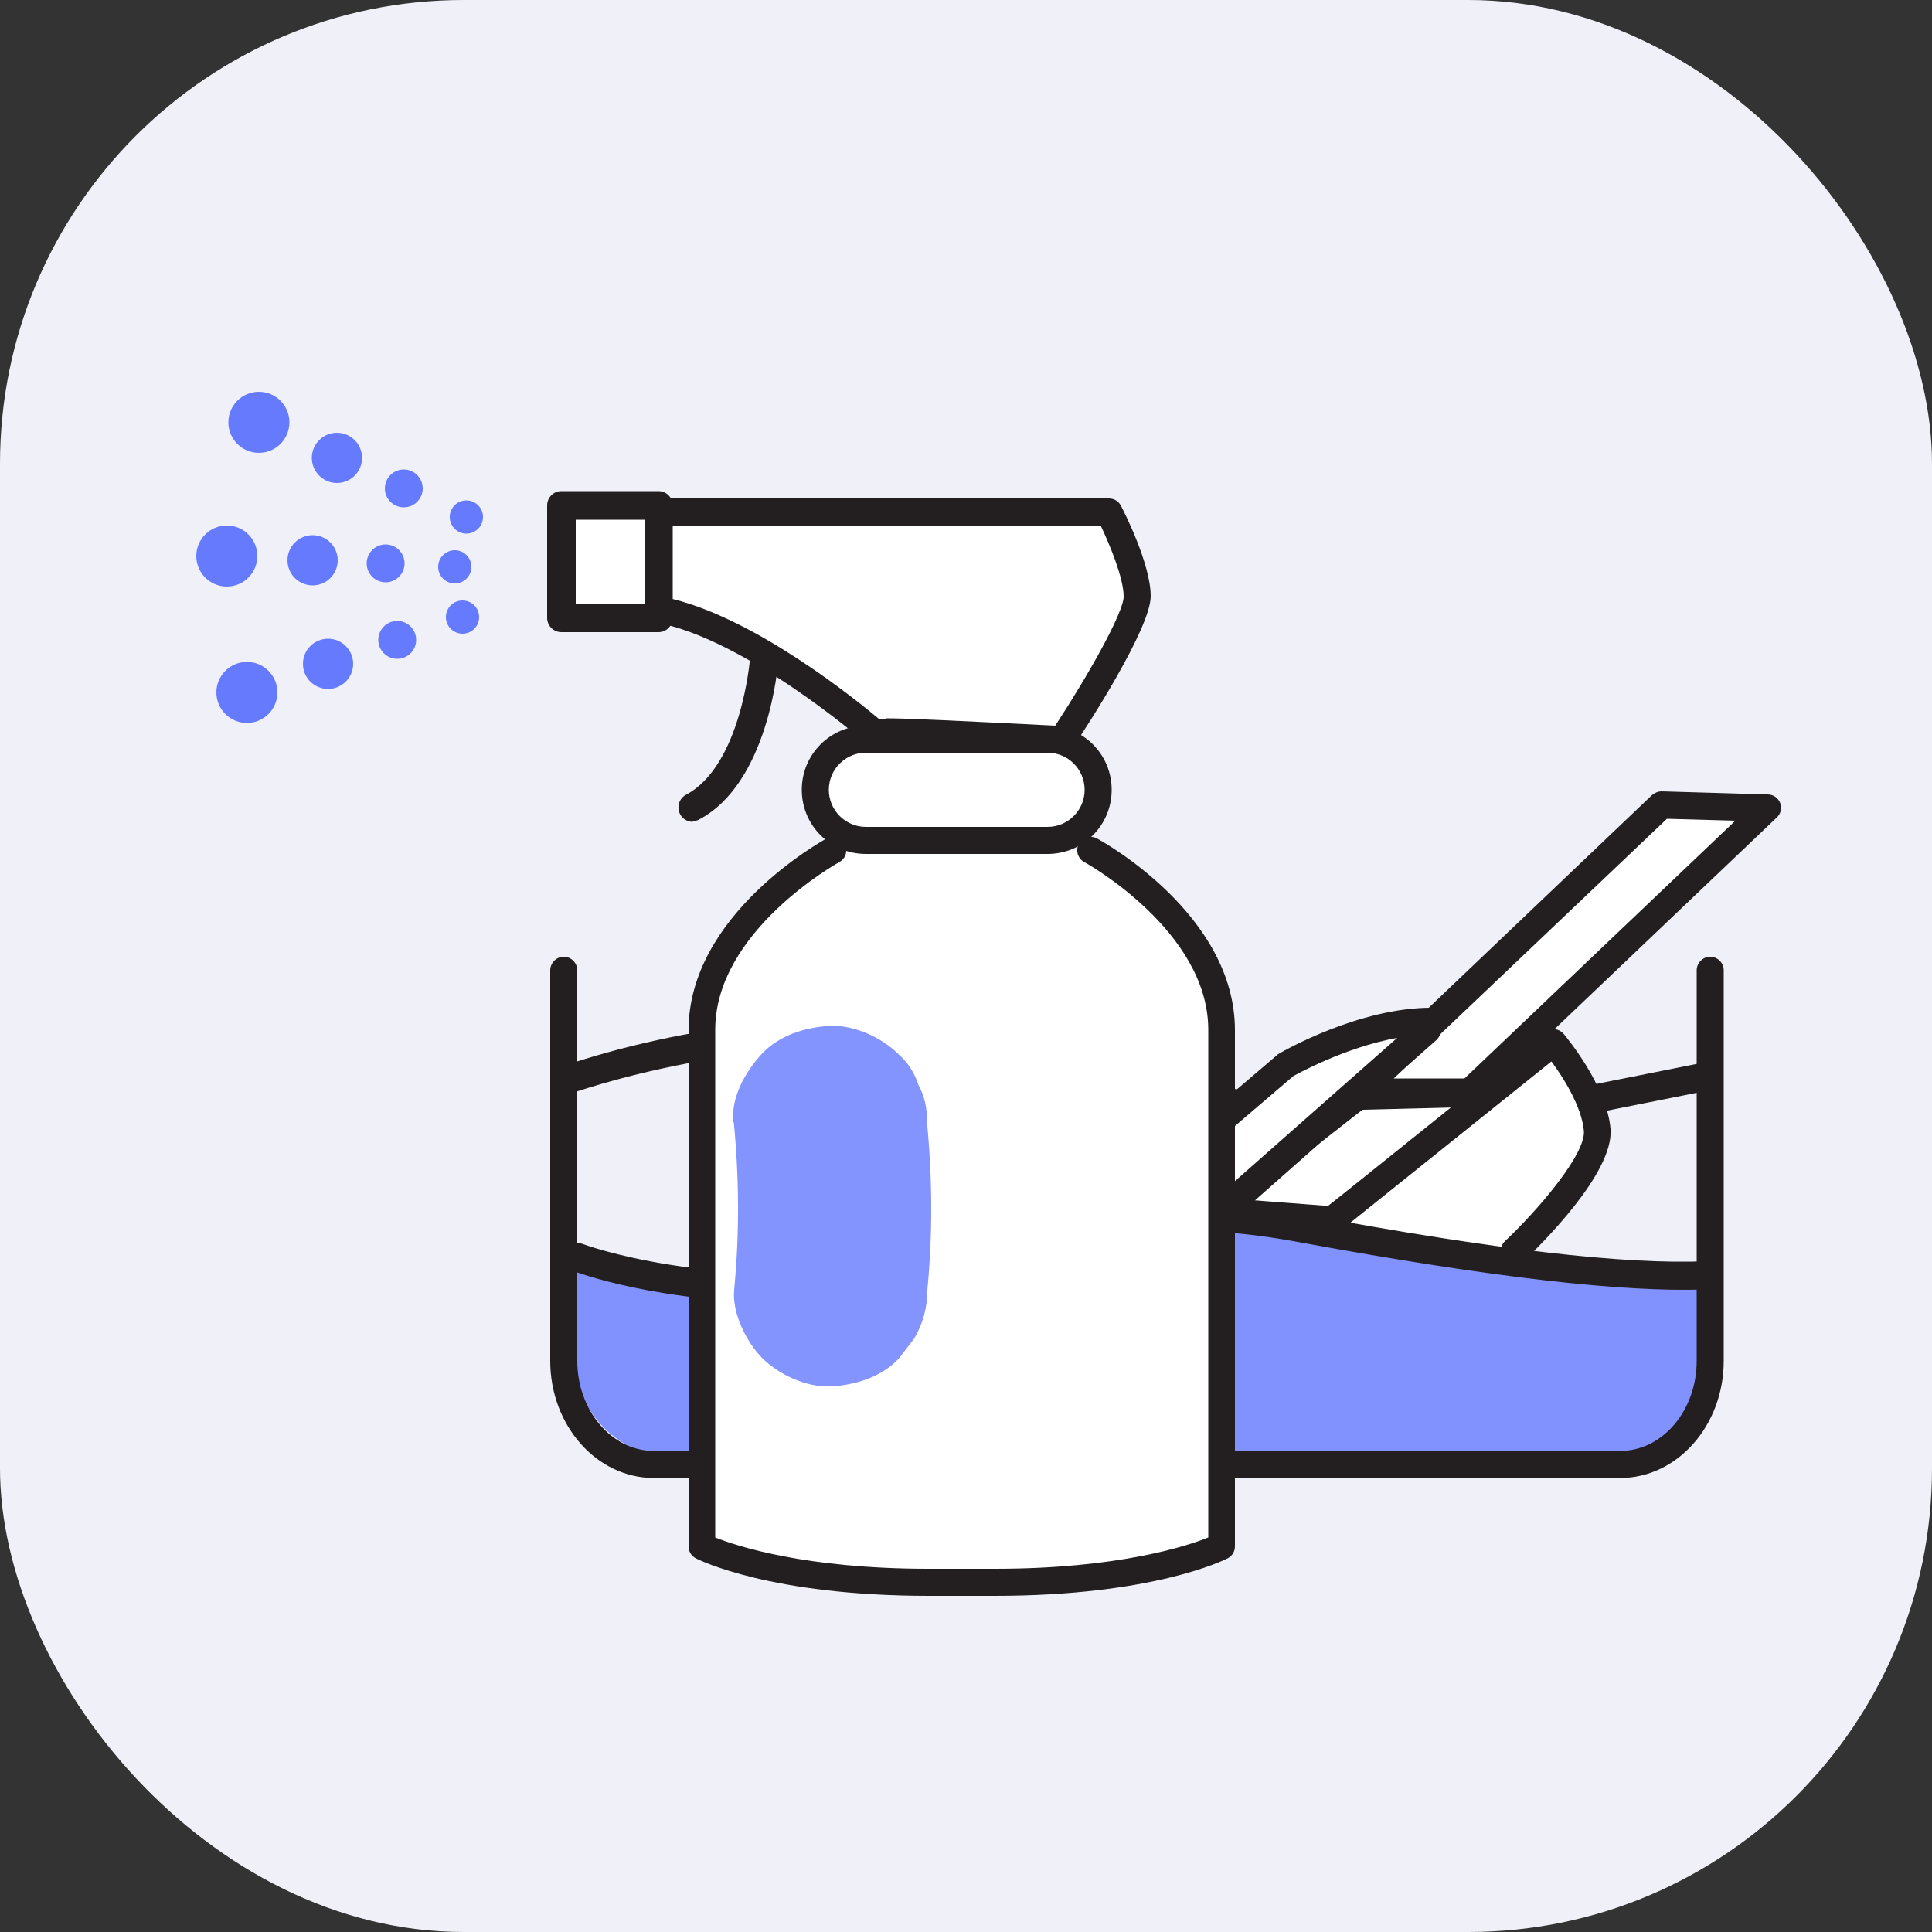 <?xml version="1.0" encoding="UTF-8"?>
<svg xmlns="http://www.w3.org/2000/svg" version="1.1" viewBox="0 0 50 50">
  <rect x="0" y="0" width="50" height="50" fill="#333333" stroke="none"/>
  <defs>
    <style>
      .cls-1 {
        fill: #231f20;
      }

      .cls-2 {
        opacity: .8;
      }

      .cls-2, .cls-3 {
        fill: #667afe;
      }

      .cls-4 {
        fill: #f0f1f8;
      }

      .cls-5 {
        fill: #fff;
      }
    </style>
  </defs>
  <!-- Generator: Adobe Illustrator 28.6.0, SVG Export Plug-In . SVG Version: 1.2.0 Build 709)  -->
  <g>
    <g id="Layer_1">
      <g>
        <rect class="cls-4" width="50" height="50" rx="12" ry="12"/>
        <path class="cls-2" d="M14.66,32.63s-.77,4.91,2.86,5.11,22.76.1,22.76.1c0,0,3.8.2,3.83-1.65l.07-2.82-.73-.24s-5.35-.45-6.91-.79c-1.56-.34-5.58-1.05-8.67-.23-3.08.82-5.02,1.1-5.7,1.13s-1.18.11-2.54-.06c-1.36-.17-3.91-.54-3.91-.54l-1.08-.02Z"/>
        <path class="cls-1" d="M41.93,38.25h-25.01c-1.48,0-2.68-1.36-2.68-3.03v-10.11c0-.19.16-.35.35-.35s.35.16.35.35v10.11c0,1.28.89,2.33,1.98,2.33h25.01c1.09,0,1.98-1.04,1.98-2.33v-10.11c0-.19.16-.35.35-.35s.35.16.35.35v10.11c0,1.67-1.2,3.03-2.68,3.03Z"/>
        <g>
          <polygon class="cls-5" points="35.14 28.37 31.36 31.33 34.48 31.57 38.71 28.28 35.14 28.37"/>
          <path class="cls-1" d="M34.48,31.92s-.02,0-.03,0l-3.12-.24c-.14-.01-.27-.11-.31-.25-.04-.14,0-.29.12-.38l3.78-2.96c.06-.05.13-.07.21-.07l3.57-.09c.16,0,.29.09.34.23.05.14,0,.3-.11.39l-4.23,3.29c-.06.05-.14.07-.21.07ZM32.28,31.05l2.09.16,3.28-2.55-2.39.06-2.98,2.33Z"/>
        </g>
        <g>
          <path class="cls-5" d="M34.48,31.57l5.73-4.6s1.03,1.22,1.13,2.26-2.15,3.15-2.15,3.15"/>
          <path class="cls-1" d="M39.19,32.72c-.09,0-.19-.04-.25-.11-.13-.14-.13-.36.01-.49.88-.83,2.1-2.27,2.04-2.86-.06-.64-.55-1.4-.84-1.79l-5.46,4.38c-.15.12-.37.1-.49-.05-.12-.15-.1-.37.05-.49l5.73-4.6c.15-.12.36-.1.49.05.04.05,1.11,1.32,1.21,2.45.1,1.15-1.86,3.06-2.26,3.44-.07.06-.15.1-.24.1Z"/>
        </g>
        <g>
          <polygon class="cls-5" points="35.2 28.26 43.01 20.83 45.76 20.92 38.04 28.26 35.2 28.26"/>
          <path class="cls-1" d="M38.04,28.61h-2.84c-.14,0-.27-.09-.33-.22-.05-.13-.02-.28.08-.38l7.8-7.43c.07-.06.16-.1.25-.1l2.75.08c.14,0,.27.09.32.22.05.13.02.28-.09.38l-7.72,7.35c-.07.06-.15.1-.24.1ZM36.08,27.91h1.82l7.01-6.67-1.77-.05-7.07,6.72Z"/>
        </g>
        <g>
          <path class="cls-5" d="M37.02,26.43c-1.79,0-3.73,1.12-3.73,1.12l-4.4,3.75-.36.36s1.68-.22,2.88-.15l5.5-4.86.1-.23Z"/>
          <path class="cls-1" d="M28.54,32.01c-.13,0-.25-.08-.31-.2-.07-.14-.04-.3.07-.4l.36-.36,4.42-3.77c.13-.08,2.09-1.2,3.96-1.2.12,0,.23.06.29.16s.07.23.03.33l-.1.23s-.05.09-.09.12l-5.5,4.86c-.07.06-.16.09-.25.09-1.16-.07-2.8.14-2.82.15s-.03,0-.05,0ZM36.16,26.86c-1.39.25-2.67.98-2.69.99l-3.92,3.35c.53-.04,1.17-.07,1.75-.05l4.86-4.29Z"/>
        </g>
        <path class="cls-1" d="M20.63,33.73c-3.63,0-5.72-.81-5.83-.85-.19-.07-.28-.29-.21-.48.08-.19.29-.28.48-.21.03.01,3.25,1.24,8.55.62,2.17-.26,3.33-.67,4.36-1.03,1.52-.54,2.62-.93,5.84-.34,4.85.9,8.23,1.29,10.31,1.2.25-.01.37.15.38.35s-.15.37-.35.38c-2.14.08-5.56-.31-10.47-1.21-3.02-.56-4-.21-5.46.31-1.01.36-2.27.8-4.52,1.07-1.12.13-2.15.18-3.07.18Z"/>
        <path class="cls-1" d="M31.34,28.92c-1.74,0-2.43-.26-3.36-.6-.79-.29-1.77-.66-3.83-1-4.56-.76-9.36.98-9.41.99-.19.07-.4-.03-.47-.22s.03-.4.22-.47c.2-.07,5.02-1.82,9.78-1.03,2.12.35,3.14.73,3.96,1.04.98.36,1.63.61,3.69.55.2,0,.37.15.38.36,0,.2-.15.37-.36.38-.22,0-.42,0-.61,0Z"/>
        <g>
          <line class="cls-5" x1="41.34" y1="28.42" x2="44.15" y2="27.86"/>
          <path class="cls-1" d="M41.34,28.79c-.17,0-.33-.12-.36-.3-.04-.2.09-.39.29-.43l2.81-.56c.2-.04.39.09.43.29.04.2-.09.39-.29.43l-2.81.56s-.05,0-.07,0Z"/>
        </g>
        <g>
          <path class="cls-5" d="M28.24,22.01s3.39,1.84,3.39,4.65c0,2.81,0,13.36,0,13.36,0,0-1.8.93-5.87.93h-1.72c-4.07,0-5.87-.93-5.87-.93v-13.36c0-2.81,3.39-4.65,3.39-4.65"/>
          <path class="cls-1" d="M25.76,41.3h-1.72c-4.11,0-5.95-.93-6.03-.97-.12-.06-.19-.18-.19-.31v-13.36c0-2.98,3.43-4.88,3.57-4.96.17-.09.38-.03.47.14.09.17.03.38-.14.47-.03.02-3.21,1.78-3.21,4.34v13.14c.55.22,2.33.81,5.52.81h1.72c3.19,0,4.97-.59,5.52-.81v-13.14c0-2.56-3.17-4.32-3.21-4.34-.17-.09-.23-.31-.14-.47.09-.17.31-.23.47-.14.15.08,3.57,1.97,3.57,4.96v13.36c0,.13-.07.25-.19.31-.08.04-1.92.97-6.03.97ZM31.63,40.02h0,0Z"/>
        </g>
        <g>
          <rect class="cls-5" x="21.1" y="19.13" width="7.32" height="2.62" rx="1.31" ry="1.31"/>
          <path class="cls-1" d="M27.11,22.1h-4.7c-.92,0-1.66-.74-1.66-1.66s.74-1.66,1.66-1.66h4.7c.92,0,1.66.74,1.66,1.66s-.74,1.66-1.66,1.66ZM22.41,19.48c-.53,0-.96.43-.96.96s.43.96.96.96h4.7c.53,0,.96-.43.96-.96s-.43-.96-.96-.96h-4.7Z"/>
        </g>
        <g>
          <path class="cls-5" d="M22.6,18.94s-3.13-2.73-5.56-3.17v-2.52h11.66s.73,1.41.73,2.18-1.94,3.7-1.94,3.7c0,0-4.84-.24-4.89-.19Z"/>
          <path class="cls-1" d="M27.49,19.48s-.01,0-.02,0c-1.7-.09-4.47-.22-4.81-.2-.1.02-.21,0-.29-.08-.03-.03-3.09-2.67-5.39-3.09-.17-.03-.29-.17-.29-.34v-2.52c0-.19.16-.35.35-.35h11.66c.13,0,.25.07.31.19.08.15.77,1.51.77,2.34s-1.66,3.39-2,3.89c-.07.1-.17.16-.29.16ZM22.93,18.59c.57,0,1.76.06,4.38.19.89-1.36,1.77-2.94,1.77-3.34,0-.49-.37-1.36-.59-1.83h-11.09v1.89c2.21.54,4.79,2.64,5.34,3.1.06,0,.12,0,.2,0Z"/>
        </g>
        <path class="cls-1" d="M17.93,21.27c-.13,0-.26-.07-.33-.2-.09-.18-.03-.4.15-.5,1.43-.75,1.66-3.5,1.66-3.53.01-.2.17-.35.39-.34.2.02.35.19.34.39,0,.13-.26,3.18-2.05,4.12-.05.03-.11.04-.17.04Z"/>
        <g>
          <rect class="cls-5" x="14.53" y="13.08" width="2.51" height="2.91"/>
          <path class="cls-1" d="M17.04,16.36h-2.51c-.2,0-.37-.16-.37-.37v-2.91c0-.2.16-.37.37-.37h2.51c.2,0,.37.16.37.37v2.91c0,.2-.16.37-.37.37ZM14.9,15.63h1.78v-2.18h-1.78v2.18Z"/>
        </g>
        <g>
          <circle class="cls-3" cx="11.97" cy="15.97" r=".43"/>
          <circle class="cls-3" cx="10.28" cy="16.56" r=".49"/>
          <circle class="cls-3" cx="8.49" cy="17.18" r=".65"/>
          <circle class="cls-3" cx="6.39" cy="17.92" r=".79"/>
        </g>
        <g>
          <circle class="cls-3" cx="11.77" cy="14.67" r=".43"/>
          <circle class="cls-3" cx="9.98" cy="14.58" r=".49"/>
          <circle class="cls-3" cx="8.09" cy="14.5" r=".65"/>
          <circle class="cls-3" cx="5.87" cy="14.39" r=".79"/>
        </g>
        <g>
          <circle class="cls-3" cx="12.07" cy="13.38" r=".43"/>
          <circle class="cls-3" cx="10.45" cy="12.64" r=".49"/>
          <circle class="cls-3" cx="8.72" cy="11.85" r=".65"/>
          <circle class="cls-3" cx="6.7" cy="10.93" r=".79"/>
        </g>
        <path class="cls-2" d="M18.99,29.04c.14,1.44.15,2.89.01,4.34-.06.6.32,1.36.73,1.77.43.43,1.15.76,1.77.73s1.32-.24,1.77-.73l.39-.51c.23-.39.34-.81.34-1.26.14-1.44.13-2.9-.01-4.34.01-.34-.06-.67-.22-.96-.1-.31-.27-.58-.52-.8-.43-.43-1.15-.76-1.77-.73s-1.32.24-1.77.73c-.42.46-.8,1.12-.73,1.77h0Z"/>
      </g>
    </g>
  </g>
</svg>